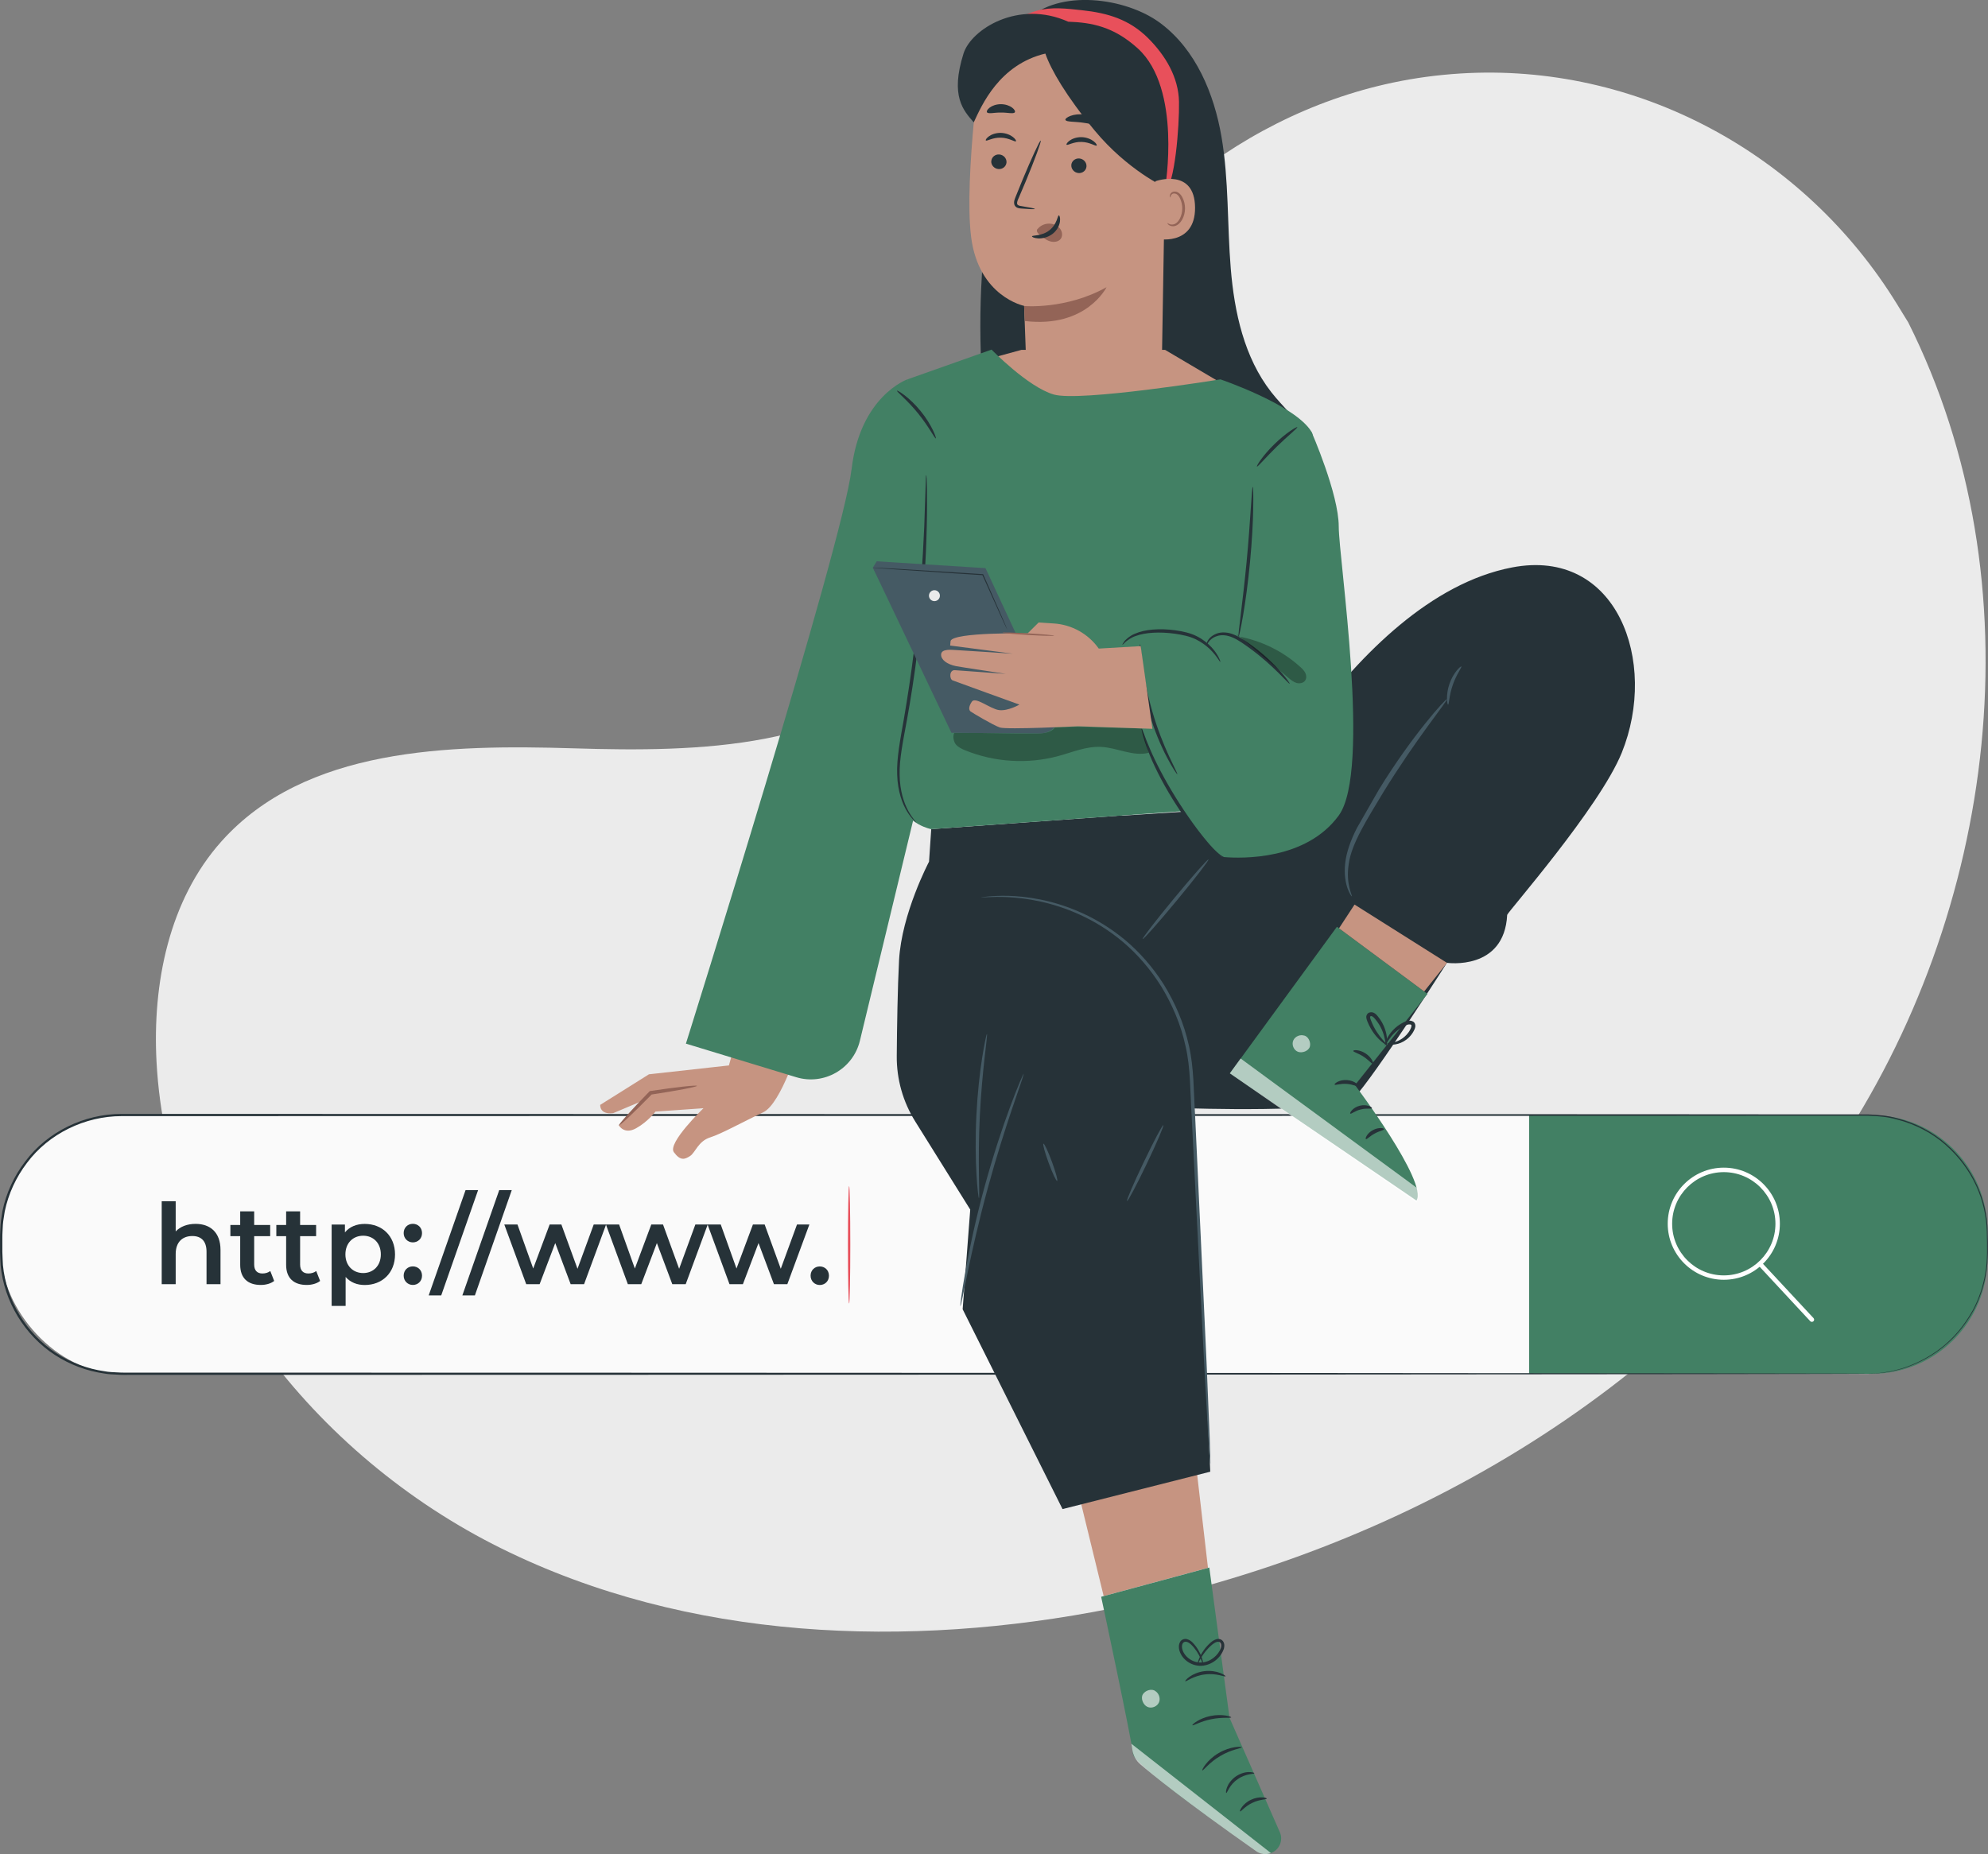 <?xml version="1.0" encoding="UTF-8"?>
<svg id="Character" xmlns="http://www.w3.org/2000/svg" viewBox="0 0 372.61 347.59">
  <rect x="0" y="0" width="372.61" height="347.59" fill="#808080" stroke="none"/>
  <path d="m357.61,60.36l-2.06-3.35c-17.37-28.26-48.77-45.3-81.87-43.23-4.26.27-8.49.83-12.67,1.72-30.1,6.36-56.29,28.84-67.15,57.62-6.38,16.93-8.17,36.42-20.28,49.86-15.77,17.49-42.54,18.04-66.07,17.31-23.54-.72-50.32-.11-66.01,17.45-9.83,11-12.95,26.63-12.16,41.36,2.1,38.99,29.61,73.85,64.6,91.17,34.99,17.33,76.18,18.88,114.47,11.26,53.64-10.68,104.66-40,135.32-85.29,30.66-45.29,38.42-107,13.89-155.88Z" style="fill: #ebebeb; stroke-width: 0px;"/>
  <g>
    <rect x=".22" y="209.05" width="372.3" height="48.51" rx="22.54" ry="22.54" style="fill: #fafafa; stroke-width: 0px;"/>
    <path d="m286.6,209.05h64.2c11.98,0,21.71,9.73,21.71,21.71v5.08c0,11.98-9.73,21.71-21.71,21.71h-64.2v-48.51h0Z" style="fill: #428064; stroke-width: 0px;"/>
    <g>
      <path d="m41.33,234.34v6.41h-2.62v-6.08c0-1.99-.98-2.95-2.66-2.95-1.86,0-3.12,1.13-3.12,3.37v5.66h-2.62v-15.55h2.62v5.66c.86-.92,2.18-1.42,3.73-1.42,2.68,0,4.67,1.53,4.67,4.9Z" style="fill: #263238; stroke-width: 0px;"/>
      <path d="m51.39,240.14c-.63.5-1.57.75-2.51.75-2.45,0-3.86-1.3-3.86-3.77v-5.38h-1.84v-2.09h1.84v-2.56h2.62v2.56h3v2.09h-3v5.32c0,1.09.54,1.68,1.55,1.68.54,0,1.07-.15,1.47-.46l.73,1.86Z" style="fill: #263238; stroke-width: 0px;"/>
      <path d="m60,240.14c-.63.5-1.57.75-2.51.75-2.45,0-3.86-1.3-3.86-3.77v-5.38h-1.84v-2.09h1.84v-2.56h2.62v2.56h3v2.09h-3v5.32c0,1.09.54,1.68,1.55,1.68.54,0,1.07-.15,1.47-.46l.73,1.86Z" style="fill: #263238; stroke-width: 0px;"/>
      <path d="m74.04,235.16c0,3.48-2.41,5.74-5.68,5.74-1.42,0-2.68-.48-3.58-1.51v5.43h-2.62v-15.25h2.49v1.47c.88-1.07,2.18-1.59,3.71-1.59,3.27,0,5.68,2.26,5.68,5.72Zm-2.66,0c0-2.14-1.42-3.5-3.31-3.5s-3.33,1.36-3.33,3.5,1.45,3.5,3.33,3.5,3.31-1.36,3.31-3.5Z" style="fill: #263238; stroke-width: 0px;"/>
      <path d="m75.66,231.17c0-1.05.78-1.74,1.72-1.74s1.72.69,1.72,1.74-.78,1.74-1.72,1.74-1.72-.73-1.72-1.74Zm0,7.98c0-1.05.78-1.74,1.72-1.74s1.72.69,1.72,1.74-.78,1.74-1.72,1.74-1.72-.73-1.72-1.74Z" style="fill: #263238; stroke-width: 0px;"/>
      <path d="m87.26,223.11h2.35l-6.91,19.74h-2.35l6.91-19.74Z" style="fill: #263238; stroke-width: 0px;"/>
      <path d="m93.57,223.11h2.35l-6.91,19.74h-2.35l6.91-19.74Z" style="fill: #263238; stroke-width: 0px;"/>
      <path d="m113.6,229.56l-4.13,11.19h-2.51l-2.89-7.71-2.93,7.71h-2.51l-4.11-11.19h2.47l2.95,8.25,3.08-8.25h2.2l3.02,8.3,3.04-8.3h2.33Z" style="fill: #263238; stroke-width: 0px;"/>
      <path d="m132.65,229.56l-4.13,11.19h-2.51l-2.89-7.71-2.93,7.71h-2.51l-4.11-11.19h2.47l2.95,8.25,3.08-8.25h2.2l3.02,8.3,3.04-8.3h2.33Z" style="fill: #263238; stroke-width: 0px;"/>
      <path d="m151.7,229.56l-4.13,11.19h-2.51l-2.89-7.71-2.93,7.71h-2.51l-4.11-11.19h2.47l2.95,8.25,3.08-8.25h2.2l3.02,8.3,3.04-8.3h2.33Z" style="fill: #263238; stroke-width: 0px;"/>
      <path d="m151.93,239.16c0-1.05.78-1.74,1.72-1.74s1.72.69,1.72,1.74-.78,1.74-1.72,1.74-1.72-.73-1.72-1.74Z" style="fill: #263238; stroke-width: 0px;"/>
    </g>
    <path d="m349.97,257.55s.7-.05,2.07-.13c.68-.06,1.52-.22,2.52-.38.98-.26,2.13-.5,3.37-1.02,2.47-.96,5.45-2.57,8.17-5.39,1.36-1.4,2.6-3.11,3.7-5.07,1.05-1.98,1.85-4.26,2.29-6.75.46-2.49.35-5.19.3-8-.09-2.8-.72-5.74-2-8.53-1.28-2.79-3.21-5.44-5.72-7.64-2.5-2.21-5.64-3.88-9.12-4.77-1.73-.49-3.56-.65-5.41-.71-1.87,0-3.76,0-5.69,0-3.85,0-7.83,0-11.92,0-8.18,0-16.83,0-25.91.02-72.65.02-173,.04-283.83.06-6.87,0-13.64,3.29-17.71,8.74-2.06,2.69-3.51,5.83-4.19,9.13-.11.83-.29,1.66-.35,2.5-.03.84-.11,1.67-.1,2.52v2.54c.01.84.08,1.67.11,2.51.64,6.67,4.44,12.87,9.96,16.47,2.76,1.8,5.9,2.98,9.13,3.43.8.16,1.62.16,2.43.21.81.06,1.64.03,2.46.04,1.64,0,3.28,0,4.91,0,26.14,0,51.35,0,75.36.01,48.03.02,91.28.03,127.6.05,36.32.03,65.71.05,86.03.07,10.15.02,18.04.03,23.39.04,2.67,0,4.71.02,6.08.02,1.37,0,2.07.02,2.07.02,0,0-.7.01-2.07.02-1.37,0-3.41.01-6.08.02-5.35,0-13.24.02-23.39.04-20.32.02-49.71.04-86.03.07-36.32.01-79.57.03-127.6.05-24.02,0-49.23,0-75.36.01-1.63,0-3.27,0-4.91,0-.82,0-1.64.03-2.47-.04-.83-.05-1.66-.05-2.48-.21-3.29-.46-6.49-1.66-9.3-3.49-5.63-3.67-9.51-9.98-10.16-16.78-.04-.85-.1-1.7-.11-2.55v-2.54c-.01-.84.07-1.71.1-2.56.06-.85.24-1.7.35-2.54.69-3.36,2.17-6.56,4.27-9.3,4.15-5.56,11.05-8.91,18.05-8.91,110.83.02,211.19.05,283.83.06,9.08,0,17.73.01,25.91.02,4.09,0,8.06,0,11.92,0,1.93,0,3.82,0,5.69.01,1.87.07,3.72.23,5.47.73,3.51.9,6.68,2.59,9.2,4.83,2.54,2.22,4.48,4.9,5.76,7.72,1.29,2.82,1.92,5.79,2,8.61.05,2.81.15,5.52-.32,8.04-.45,2.51-1.26,4.8-2.32,6.79-1.1,1.97-2.36,3.69-3.73,5.09-2.74,2.82-5.74,4.43-8.23,5.38-1.24.51-2.41.74-3.39,1-1,.15-1.85.3-2.53.36-1.37.06-2.07.08-2.07.08Z" style="fill: #263238; stroke-width: 0px;"/>
    <g>
      <path d="m323.09,239.92c-5.79,0-10.51-4.71-10.51-10.51s4.71-10.51,10.51-10.51,10.51,4.71,10.51,10.51-4.71,10.51-10.51,10.51Zm0-20.18c-5.34,0-9.68,4.34-9.68,9.68s4.34,9.68,9.68,9.68,9.68-4.34,9.68-9.68-4.34-9.68-9.68-9.68Z" style="fill: #fff; stroke-width: 0px;"/>
      <path d="m339.59,247.81c-.11,0-.22-.04-.3-.13l-9.58-10.31c-.16-.17-.15-.43.02-.59.17-.16.43-.15.59.02l9.59,10.31c.16.17.15.43-.02.59-.08.07-.18.11-.28.11Z" style="fill: #fff; stroke-width: 0px;"/>
    </g>
    <path d="m159.15,244.39c-.12,0-.22-4.94-.22-11.03s.1-11.03.22-11.03.22,4.94.22,11.03-.1,11.03-.22,11.03Z" style="fill: #e8505b; stroke-width: 0px;"/>
  </g>
  <g>
    <g>
      <path d="m184.93,41.83c-1.6,12.94-1.58,26.08.06,39.01.41,3.28,1.11,6.86,3.69,8.91,3.07,2.44,7.91,1.59,10.71-1.16,2.8-2.75,3.84-6.89,3.79-10.81-.05-3.92-1.06-7.76-1.77-11.62-.94-5.09-1.41-10.37-3.68-15.01-2.28-4.64-6.98-8.6-12.13-8.08" style="fill: #263238; stroke-width: 0px;"/>
      <path d="m192.51,3.74c5.87-5.79,18.46-4.31,25.05.65,6.59,4.96,10,13.17,11.39,21.29,1.39,8.13,1.05,16.44,1.73,24.66.68,8.22,2.52,16.67,7.59,23.17,2.17,2.77,4.87,5.12,6.81,8.06,3.68,5.59,4.11,13.26.75,19.05-3.36,5.79-10.46,9.26-17.03,8.01-6.82-1.29-12.07-7.1-14.67-13.54-2.61-6.43-3.04-13.5-3.57-20.42-1.66-21.54-4.56-42.98-8.68-64.19" style="fill: #263238; stroke-width: 0px;"/>
      <path d="m185.33,67.26l6.12-1.67h26.92l14.6,8.62s-25.53,11.49-34.99,6.88-12.65-13.06-12.65-13.06" style="fill: #c69481; stroke-width: 0px;"/>
      <g>
        <g>
          <path d="m218.59,18.51l.18-3.6-21.5-4.79c-6.65-.91-14.07,5.55-14.7,12.23-.7,7.42-1.26,16.51-.55,22.09,1.43,11.21,9.93,12.9,9.93,12.9l.9,24.51,24.67,1.08,1.07-64.41Z" style="fill: #c69481; stroke-width: 0px;"/>
          <g>
            <path d="m185.79,30.2c-.05.75.55,1.42,1.34,1.49.79.07,1.46-.49,1.52-1.24.05-.75-.55-1.42-1.33-1.49-.79-.07-1.47.49-1.52,1.25Z" style="fill: #263238; stroke-width: 0px;"/>
            <path d="m184.78,26.33c.17.19,1.28-.58,2.82-.52,1.54.03,2.64.86,2.82.67.08-.08-.09-.42-.57-.8-.47-.37-1.29-.74-2.25-.77-.96-.02-1.78.3-2.25.65-.48.35-.66.68-.57.77Z" style="fill: #263238; stroke-width: 0px;"/>
          </g>
          <g>
            <path d="m200.8,30.95c-.05.75.55,1.42,1.33,1.49.79.07,1.46-.49,1.51-1.24.05-.75-.55-1.42-1.33-1.49-.79-.07-1.47.49-1.52,1.25Z" style="fill: #263238; stroke-width: 0px;"/>
            <path d="m199.91,27.13c.17.19,1.28-.58,2.82-.52,1.54.03,2.64.86,2.82.67.08-.08-.08-.42-.57-.8-.47-.37-1.29-.74-2.25-.77-.96-.02-1.78.3-2.25.65-.48.35-.66.68-.57.77Z" style="fill: #263238; stroke-width: 0px;"/>
          </g>
          <path d="m193.96,39.17c0-.09-.94-.28-2.49-.53-.39-.05-.76-.14-.82-.41-.08-.29.09-.71.3-1.16.4-.94.82-1.93,1.26-2.96,1.75-4.21,3.02-7.68,2.85-7.75-.17-.07-1.72,3.29-3.47,7.5-.42,1.04-.82,2.03-1.21,2.98-.16.44-.43.94-.25,1.54.1.3.38.52.63.6.25.08.47.1.66.11,1.56.13,2.53.17,2.53.08Z" style="fill: #263238; stroke-width: 0px;"/>
          <path d="m191.95,57.37s7.87.71,15.45-3.53c0,0-3.78,7.72-15.3,6.34l-.15-2.81Z" style="fill: #936457; stroke-width: 0px;"/>
          <path d="m194.5,42.9c.58-.71,1.56-1.09,2.52-.95.67.09,1.33.44,1.72.99.39.56.45,1.33.07,1.84-.43.57-1.31.68-2.03.45-.73-.23-1.35-.74-1.93-1.24-.16-.14-.33-.28-.43-.47-.1-.19-.11-.43.02-.57" style="fill: #936457; stroke-width: 0px;"/>
          <path d="m198.46,40.38c-.25-.02-.3,1.65-1.77,2.79-1.46,1.15-3.24.9-3.26,1.14-.03.1.39.34,1.14.38.74.05,1.82-.16,2.72-.85.9-.7,1.3-1.66,1.38-2.34.09-.7-.09-1.12-.2-1.11Z" style="fill: #263238; stroke-width: 0px;"/>
        </g>
        <path d="m199.7,22.48c.14.42,1.68.27,3.48.55,1.81.24,3.25.81,3.5.44.11-.18-.13-.58-.71-1-.57-.42-1.49-.84-2.57-.99-1.08-.15-2.08-.01-2.75.24-.67.25-1.02.57-.96.77Z" style="fill: #263238; stroke-width: 0px;"/>
        <path d="m184.99,21.05c.26.36,1.33.03,2.61.05,1.28-.02,2.35.31,2.61-.05.11-.17-.04-.53-.51-.88-.45-.34-1.22-.64-2.1-.64-.88,0-1.65.29-2.1.64-.46.35-.62.7-.51.88Z" style="fill: #263238; stroke-width: 0px;"/>
      </g>
      <path d="m218.26,36.06c1.95-1.3,2.8-12.42,2.72-16.99-.09-4.57-2.52-8.64-5.75-11.88-3.51-3.52-7.56-4.76-12.5-5.28-2.76-.3-5.72-.66-8.39.1-2.67.76-4.16,1.71-5.46,4.16-.72,1.35-.91,3.3.34,4.19,1.2.85,2.81.17,4.22-.23,3.75-1.06,7.84.14,11.08,2.31,3.24,2.17,5.77,5.21,8.25,8.21,3.23,3.9,4.77,10.4,5.48,15.42" style="fill: #e8505b; stroke-width: 0px;"/>
      <path d="m180.59,10.04c1.43-4.54,10.28-10.16,19.63-5.97,4.3.15,8.48.86,13.06,5.03,8.27,7.54,5.11,26.04,5.11,26.04,0,0-7.05-3.23-13.2-10.65-5.31-6.41-8.22-11.42-9.26-14.45h0c-8.63,2.08-11.9,9.63-13.42,12.9-1.95-2.24-4.44-4.89-1.92-12.9Z" style="fill: #263238; stroke-width: 0px;"/>
      <g>
        <path d="m216.56,33.98c.18-.09,7.36-2.51,7.43,4.91s-7.4,5.97-7.42,5.75c-.01-.21-.02-10.67-.02-10.67Z" style="fill: #c69481; stroke-width: 0px;"/>
        <path d="m218.82,41.81s.13.09.35.19c.21.1.58.16.97.01.78-.3,1.43-1.55,1.45-2.89.01-.68-.14-1.32-.38-1.85-.23-.54-.59-.92-.98-.98-.39-.09-.67.15-.76.36-.1.21-.05.36-.09.37-.02.02-.16-.12-.1-.43.03-.15.11-.32.29-.47.18-.15.44-.22.71-.2.57.03,1.09.56,1.36,1.14.3.58.48,1.31.47,2.07-.03,1.5-.79,2.9-1.86,3.23-.52.14-.96-.01-1.19-.19-.23-.18-.27-.35-.25-.36Z" style="fill: #936457; stroke-width: 0px;"/>
      </g>
    </g>
    <g>
      <path d="m136.59,199.74l-14.96,1.66-9.13,5.73s-.18,1.86,2.42,1.56l5.15-2.17-4.07,4.46s.98,1.79,3.22.54c2.24-1.25,3.63-3.13,3.63-3.13l9-.63s-6.8,6.54-5.55,8.24c1.25,1.7,2.06,1.34,3.04.72.98-.63,1.52-2.78,3.76-3.49,2.24-.72,5.93-2.81,9.94-4.7,3.44-1.63,6.94-13.3,6.94-13.3l-11.49-2.24-1.88,6.78Z" style="fill: #c69481; stroke-width: 0px;"/>
      <path d="m130.64,203.56c.03.19-3.78.92-8.51,1.63l-.12.02.2-.1c-3.3,3.38-6.07,6-6.21,5.87-.14-.13,2.41-2.97,5.71-6.35l.08-.08.12-.02.12-.02c4.73-.71,8.59-1.13,8.61-.94Z" style="fill: #936457; stroke-width: 0px;"/>
    </g>
    <g>
      <g>
        <polygon points="226.41 293.93 223.61 269.75 201.2 276.03 206.86 299.22 226.41 293.93" style="fill: #c69481; stroke-width: 0px;"/>
        <g>
          <path d="m226.66,293.87l3.79,28.18,9.43,21.43c.68,1.54-.09,3.34-1.68,3.91h0c-.89.32-1.87.2-2.65-.34-4.94-3.43-23.03-16.16-23.19-18.24-.19-2.41-5.97-29.46-5.97-29.46l20.27-5.48Z" style="fill: #428064; stroke-width: 0px;"/>
          <g style="opacity: .6;">
            <path d="m238.2,347.39l-26.14-20.48.19,1.19c.16,1.03.68,1.97,1.47,2.65,2.11,1.81,8.06,6.7,21.75,16.31.8.56,1.82.68,2.73.33h0Z" style="fill: #fff; stroke-width: 0px;"/>
          </g>
          <g style="opacity: .6;">
            <path d="m216.39,316.94c.78.38,1.18,1.4.84,2.2-.34.8-1.39,1.21-2.17.85-.79-.36-1.3-1.58-.87-2.33.43-.75,1.68-1.17,2.36-.63" style="fill: #fff; stroke-width: 0px;"/>
          </g>
          <path d="m229.84,336.13c.17.05.57-1.52,2.12-2.57,1.51-1.1,3.13-.95,3.14-1.13.01-.07-.38-.24-1.05-.22-.67,0-1.6.25-2.45.84-.84.6-1.39,1.4-1.62,2.02-.24.63-.21,1.05-.14,1.06Z" style="fill: #263238; stroke-width: 0px;"/>
          <path d="m232.43,339.58c.15.1.91-.96,2.3-1.6,1.37-.68,2.67-.6,2.69-.79.06-.16-1.39-.54-2.96.22-1.58.74-2.19,2.11-2.03,2.16Z" style="fill: #263238; stroke-width: 0px;"/>
          <path d="m225.35,331.9c.15.11,1.31-1.52,3.38-2.71,2.05-1.23,4.04-1.44,4.01-1.63.02-.16-2.13-.22-4.33,1.09-2.22,1.29-3.21,3.19-3.06,3.25Z" style="fill: #263238; stroke-width: 0px;"/>
          <path d="m223.48,323.43c.1.16,1.55-.74,3.56-1.13,2-.42,3.68-.16,3.72-.34.06-.15-1.69-.71-3.84-.27-2.16.43-3.54,1.62-3.43,1.74Z" style="fill: #263238; stroke-width: 0px;"/>
          <path d="m222.16,315.18c.11.15,1.53-1.03,3.67-1.27,2.14-.29,3.8.52,3.87.35.04-.07-.33-.37-1.03-.64-.7-.27-1.76-.46-2.92-.33-1.15.14-2.14.59-2.75,1.02-.62.43-.9.82-.85.87Z" style="fill: #263238; stroke-width: 0px;"/>
          <path d="m225.54,312.35s.04-.39-.13-1.07c-.17-.67-.53-1.64-1.28-2.65-.39-.47-.81-1.1-1.65-1.34-.42-.13-.99.04-1.26.46-.27.41-.3.89-.24,1.34.31,1.78,2.11,3.26,4.16,3.2,2.05-.1,3.69-1.53,4.25-3.2.11-.43.16-.93-.14-1.37-.29-.45-.89-.55-1.28-.41-.81.26-1.27.82-1.7,1.25-.85.93-1.31,1.84-1.57,2.49-.26.65-.31,1.03-.28,1.04.11.06.49-1.49,2.17-3.22.43-.4.92-.91,1.51-1.06.29-.08.56,0,.7.22.14.21.14.57.04.91-.48,1.37-1.98,2.68-3.71,2.73-1.72.07-3.31-1.24-3.57-2.67-.06-.34-.02-.71.13-.94.15-.23.42-.33.69-.27.58.13,1.04.67,1.42,1.11,1.51,1.88,1.64,3.49,1.76,3.44Z" style="fill: #263238; stroke-width: 0px;"/>
        </g>
      </g>
      <g>
        <path d="m174.54,155.44l-.41,6.1s-5.15,9.75-5.62,18.49c-.27,5.08-.39,12.56-.43,17.94-.04,4.33,1.16,8.58,3.45,12.25l10.32,16.54-1.42,18.69,18.72,37.46,27.69-7.01-3.28-69.15-11.14-36.52-2.12-17.35-35.75,2.56Z" style="fill: #263238; stroke-width: 0px;"/>
        <path d="m230.32,151.64l.5,7.95s22.23-47.37,52.57-53.21c19.71-3.8,27.48,17.69,20.57,34.75-4.17,10.27-21.44,29.93-21.47,30.38-.54,10.55-11.29,8.99-11.29,8.99,0,0-13.51,21.25-17.51,25.42-2.73,2.85-31.65,1.83-31.65,1.83l-9.08-18.79-3.66-35.98,21.01-1.36Z" style="fill: #263238; stroke-width: 0px;"/>
        <path d="m191.88,201.29s-.14.62-.52,1.71c-.41,1.2-.94,2.74-1.57,4.58-1.31,3.87-3.04,9.25-4.68,15.27-1.64,6.02-2.88,11.53-3.71,15.53-.39,1.91-.72,3.5-.97,4.75-.23,1.12-.38,1.74-.42,1.73-.04,0,.02-.64.17-1.77.15-1.14.41-2.77.77-4.79.72-4.03,1.89-9.58,3.53-15.62,1.65-6.03,3.44-11.41,4.87-15.25.71-1.92,1.32-3.46,1.77-4.52.44-1.06.71-1.63.75-1.62Z" style="fill: #455a64; stroke-width: 0px;"/>
        <path d="m184.98,193.83c.1.02-.13,1.73-.44,4.5-.31,2.77-.68,6.61-.89,10.86-.21,4.25-.21,8.11-.17,10.9.04,2.79.1,4.52,0,4.53-.04,0-.11-.43-.2-1.2-.09-.78-.18-1.91-.26-3.31-.16-2.8-.23-6.67-.02-10.94.21-4.27.65-8.12,1.09-10.89.22-1.38.42-2.5.58-3.26.16-.77.27-1.19.32-1.18Z" style="fill: #455a64; stroke-width: 0px;"/>
        <path d="m226.84,274.45s-.03-.11-.05-.34c-.02-.26-.05-.58-.08-.99-.06-.92-.14-2.19-.25-3.8-.19-3.35-.45-8.12-.78-13.98-.6-11.85-1.42-28.15-2.33-46.15-.29-4.5-.18-8.94-1.14-13.05-.89-4.13-2.55-7.91-4.56-11.21-2.06-3.29-4.52-6.09-7.15-8.32-2.64-2.22-5.41-3.91-8.09-5.12-5.36-2.46-10.18-3.12-13.45-3.3-1.65-.08-2.93-.04-3.8,0-.4.02-.73.04-.99.05-.22,0-.34,0-.34,0,0,0,1.81-.36,5.13-.3,3.3.1,8.18.69,13.63,3.13,2.72,1.2,5.55,2.89,8.25,5.12,2.69,2.25,5.21,5.08,7.31,8.41,2.06,3.35,3.76,7.19,4.68,11.39.98,4.21.88,8.67,1.17,13.16.84,18,1.59,34.3,2.14,46.16.24,5.87.44,10.64.58,13.99.05,1.61.09,2.89.12,3.81,0,.4.01.73.02.99,0,.22,0,.34-.02.34Z" style="fill: #455a64; stroke-width: 0px;"/>
        <path d="m214.17,176.05c-.14-.11,2.51-3.55,5.92-7.67,3.41-4.12,6.28-7.37,6.42-7.26.14.11-2.51,3.55-5.92,7.67-3.41,4.12-6.28,7.37-6.42,7.25Z" style="fill: #455a64; stroke-width: 0px;"/>
        <path d="m258.47,147.99c3.08-5.03,6.23-9.32,8.62-12.31,2.39-2.99,4.02-4.69,4.11-4.61.11.1-1.34,1.97-3.59,5.07-2.25,3.09-5.28,7.42-8.35,12.41-3,5.01-5.94,9.56-6.46,13.38-.62,3.84.75,6.08.58,6.11-.04.03-.44-.44-.81-1.5-.37-1.05-.67-2.7-.44-4.72.22-2.02,1.02-4.3,2.2-6.6" style="fill: #455a64; stroke-width: 0px;"/>
        <path d="m273.9,124.94c.15.12-.93,1.48-1.6,3.45-.7,1.96-.69,3.69-.89,3.7-.16.03-.47-1.8.27-3.91.73-2.11,2.11-3.36,2.22-3.23Z" style="fill: #455a64; stroke-width: 0px;"/>
        <path d="m211.24,225.16c-.16-.08,1.23-3.33,3.11-7.25,1.88-3.93,3.53-7.05,3.69-6.97.16.08-1.23,3.32-3.11,7.25-1.88,3.93-3.53,7.05-3.69,6.97Z" style="fill: #455a64; stroke-width: 0px;"/>
        <path d="m195.57,214.41c.17-.06.88,1.45,1.59,3.38.71,1.93,1.15,3.54.98,3.6-.17.06-.88-1.45-1.59-3.38-.71-1.93-1.15-3.54-.98-3.6Z" style="fill: #455a64; stroke-width: 0px;"/>
      </g>
      <g>
        <path d="m159.6,88.06c1.6-13.84,10.47-16.94,10.47-16.94l1.3,81.77-10.2,42.22c-1.28,5.29-6.75,8.42-11.95,6.83l-20.66-6.29s29.44-93.76,31.03-107.6Z" style="fill: #428064; stroke-width: 0px;"/>
        <path d="m245.81,80.96s5.11,11.63,5.11,17.75,6.12,45.77,0,54.17c-6.12,8.4-18.14,8.08-21.57,7.79-4.67-.39-26.45-40.67-25.56-41.19l12.25-2.66s8.58.53,12.68,3.99c4.1,3.46,8.09-.53,8.09-.53l8.64-37.17" style="fill: #428064; stroke-width: 0px;"/>
        <path d="m228.75,71.12s14.02,4.76,17.07,9.84c3.05,5.08-14.58,70.42-14.58,70.42l-56.69,4.06s-4.47-.81-5.69-4.88c-1.22-4.06,1.22-79.44,1.22-79.44l15.77-5.58s6.78,7,11.66,8.42c4.88,1.42,31.24-2.84,31.24-2.84Z" style="fill: #428064; stroke-width: 0px;"/>
        <path d="m173.62,89.07s.04.23.06.67c.02.51.04,1.15.06,1.93.03,1.68.04,4.1-.04,7.1-.13,6-.6,14.28-1.75,23.37-.57,4.54-1.24,8.86-1.95,12.76-.71,3.9-1.46,7.39-1.38,10.37.03,2.97.82,5.31,1.62,6.75.8,1.46,1.51,2.09,1.45,2.13-.01.01-.19-.13-.5-.45-.3-.32-.73-.83-1.17-1.56-.89-1.44-1.77-3.82-1.86-6.86-.14-3.04.57-6.6,1.25-10.48.67-3.9,1.33-8.2,1.89-12.74,1.14-9.06,1.68-17.32,1.93-23.31.1-2.92.18-5.32.24-7.09.03-.78.05-1.42.06-1.93.02-.44.04-.67.07-.67Z" style="fill: #263238; stroke-width: 0px;"/>
        <path d="m228.72,124.08c-.1.06-.6-1.06-1.95-2.38-.68-.65-1.58-1.34-2.69-1.87-1.11-.54-2.46-.82-3.89-1.03-2.87-.39-5.54-.23-7.29.42-.9.29-1.49.77-1.91,1.09-.36.37-.58.58-.62.55-.04-.02.11-.28.44-.73.38-.39.99-.96,1.92-1.33,1.83-.81,4.61-1.04,7.55-.64,1.46.21,2.89.52,4.06,1.13,1.17.59,2.09,1.36,2.76,2.08.67.72,1.08,1.41,1.33,1.9.25.49.32.78.29.8Z" style="fill: #263238; stroke-width: 0px;"/>
        <path d="m213.99,136.57c.1-.03.55,1.53,1.59,3.93,1.03,2.4,2.68,5.62,4.79,9.02,2.1,3.39,4.24,6.32,5.93,8.31.84,1,1.58,1.75,2.14,2.21.55.49.93.58.92.63,0,.04-.46.01-1.08-.43-.62-.42-1.43-1.14-2.33-2.11-1.8-1.94-4.02-4.85-6.14-8.27-2.12-3.42-3.73-6.71-4.66-9.18-.47-1.23-.78-2.26-.97-2.97-.18-.72-.24-1.12-.2-1.13Z" style="fill: #263238; stroke-width: 0px;"/>
        <path d="m235.59,87.46c-.14-.1,1.15-2.14,3.28-4.2,2.12-2.08,4.19-3.32,4.28-3.18.11.15-1.76,1.61-3.83,3.64-2.08,2.02-3.58,3.85-3.73,3.74Z" style="fill: #263238; stroke-width: 0px;"/>
        <path d="m168.13,73.25c.08-.14,2.37,1.27,4.43,3.82,2.08,2.54,2.99,5.07,2.84,5.12-.18.08-1.33-2.25-3.34-4.71-1.99-2.47-4.05-4.07-3.93-4.23Z" style="fill: #263238; stroke-width: 0px;"/>
        <path d="m220.66,145.14c-.07.04-.89-1.14-1.97-3.21-1.08-2.06-2.37-5.03-3.35-8.45-.98-3.42-1.46-6.62-1.63-8.94-.18-2.32-.1-3.76-.03-3.76.1,0,.19,1.43.48,3.72.29,2.29.83,5.43,1.8,8.81.97,3.38,2.17,6.33,3.14,8.42.97,2.09,1.65,3.36,1.56,3.41Z" style="fill: #263238; stroke-width: 0px;"/>
        <path d="m241.71,128.17c-.07.06-.82-.77-2.1-2.04-1.28-1.27-3.11-2.95-5.32-4.57-1.11-.8-2.17-1.58-3.22-2.03-1.05-.47-2.1-.57-2.91-.3-.82.24-1.36.73-1.63,1.12-.27.4-.33.68-.39.67-.03,0-.06-.31.17-.8.23-.48.8-1.09,1.7-1.43.9-.36,2.14-.3,3.29.19,1.16.47,2.25,1.25,3.38,2.06,2.24,1.65,4.06,3.42,5.27,4.78,1.21,1.36,1.83,2.3,1.77,2.35Z" style="fill: #263238; stroke-width: 0px;"/>
        <g style="opacity: .3;">
          <path d="m215.3,141.13c-2.93.74-5.9-.96-8.92-1.11-2.74-.14-5.36.99-8,1.71-5.72,1.55-11.94,1.18-17.43-1.05-.64-.26-1.3-.56-1.76-1.08-.46-.52-.66-1.59-.33-2.2,5.1-.05,10.17.16,15.27.11,1.04-.01,2.14-.04,3.02-.59.44-.28.54-.55.54-.55,0,0,3.05-.1,4.14-.11,2.45-.01,5.28.19,7.74.18,1.07,0,4.51.15,4.43.15" style="stroke-width: 0px;"/>
        </g>
        <g style="opacity: .3;">
          <path d="m232.08,119.31c4.32.78,8.41,2.79,11.65,5.74.36.33.72.68.93,1.12.21.44.25.99-.03,1.4-.34.5-1.04.62-1.62.46-.58-.17-1.05-.56-1.51-.95-3.22-2.73-6.44-5.45-9.66-8.18" style="stroke-width: 0px;"/>
        </g>
        <path d="m234.8,91.27c.09,0,.14,1.59.09,4.14-.05,2.56-.23,6.09-.6,9.98-.37,3.89-.86,7.39-1.29,9.92-.43,2.52-.78,4.07-.86,4.05-.09-.02.1-1.59.41-4.12.31-2.53.73-6.03,1.1-9.91.37-3.88.61-7.39.78-9.94.17-2.55.28-4.13.37-4.12Z" style="fill: #263238; stroke-width: 0px;"/>
      </g>
      <g>
        <g>
          <g>
            <polygon points="190.64 119.29 184.71 106.51 164.32 105.23 163.6 106.41 179.06 136.19 197.69 136.35 190.64 119.29" style="fill: #455a64; stroke-width: 0px;"/>
            <path d="m189.91,120.48l-5.93-12.79-20.39-1.28,14.74,30.97,16.53.12c.99,0,1.94-.35,2.67-1.01l.15-.14-7.77-15.87Z" style="fill: #455a64; stroke-width: 0px;"/>
            <path d="m174.45,112.43c.42.38,1.07.35,1.45-.07.38-.42.35-1.07-.07-1.45s-1.07-.35-1.45.07c-.38.42-.35,1.07.07,1.45Z" style="fill: #ebebeb; stroke-width: 0px;"/>
          </g>
          <path d="m213.81,121.13l-7.87.46c-1.96-2.77-5.07-4.5-8.45-4.71l-2.82-.18-2.06,2.04s-13.83-.26-14.44,1.41l-.05.55-.03.32,11.75,1.53s-10.03-.66-10.63-.68c-.66-.02-2.79-.34-2.82.84-.02.97,1.07,1.81,2.79,2.17.71.15,9.35,1.45,9.35,1.45,0,0-9.12-.66-9.56-.69-1.07-.07-1.04,1.66-.42,1.91.49.2,12.52,4.54,12.52,4.54,0,0-2.15,1.25-3.82,1.03-1.67-.23-4.42-2.57-5.09-1.59-.66.98-.58,1.59-.24,1.85.35.26,4.18,2.55,5.48,3,1.3.44,14.65-.23,14.65-.23l13.95.48-2.2-15.51Z" style="fill: #c69481; stroke-width: 0px;"/>
          <path d="m187.9,118.61c0-.08,2.18-.03,4.85.13,2.67.15,4.84.35,4.83.43,0,.08-2.18.03-4.85-.13-2.67-.15-4.84-.35-4.83-.43Z" style="fill: #936457; stroke-width: 0px;"/>
        </g>
        <path d="m188.79,118.05s-.14-.26-.37-.76c-.26-.57-.59-1.28-.98-2.13-.86-1.92-2.01-4.46-3.32-7.38l.08.05c-1.46-.09-3.04-.19-4.67-.3-4.35-.29-8.29-.55-11.27-.75-1.37-.1-2.51-.18-3.41-.25-.35-.03-.66-.06-.93-.08-.21-.02-.32-.03-.32-.04,0,0,.11,0,.32,0,.27.01.58.03.93.04.9.05,2.05.11,3.42.19,2.98.18,6.92.43,11.27.7,1.64.11,3.21.21,4.67.3h.06s.02.05.02.05c1.29,2.93,2.41,5.48,3.26,7.41.37.86.68,1.57.93,2.15.21.5.31.78.31.78Z" style="fill: #263238; stroke-width: 0px;"/>
      </g>
      <g>
        <g>
          <g>
            <path d="m267.55,186.34l-13.58,17.08s13.72,18.25,11.52,21.65l-34.98-23.85,20.07-27.48,16.98,12.6Z" style="fill: #428064; stroke-width: 0px;"/>
            <g style="opacity: .6;">
              <path d="m244.53,194.17c-.79-.31-1.79.1-2.13.88-.34.78.06,1.8.85,2.12.79.32,2.01-.13,2.25-.94.25-.81-.29-1.99-1.13-2.11" style="fill: #fff; stroke-width: 0px;"/>
            </g>
            <g style="opacity: .6;">
              <path d="m230.51,201.21l2.02-2.77,32.98,24.21s.78,1.26-.01,2.79l-34.99-24.22Z" style="fill: #fff; stroke-width: 0px;"/>
            </g>
            <path d="m254.65,203.65c-.13.16-1.02-.38-2.23-.45-1.21-.1-2.17.31-2.27.13-.13-.15.85-.96,2.32-.85,1.47.1,2.33,1.04,2.18,1.16Z" style="fill: #263238; stroke-width: 0px;"/>
            <path d="m257.14,207.76c-.08.19-1.01-.06-2.09.23-1.09.25-1.8.91-1.96.78-.18-.09.43-1.15,1.78-1.48,1.35-.34,2.38.31,2.27.47Z" style="fill: #263238; stroke-width: 0px;"/>
            <path d="m256.01,213.54c-.18-.08.2-1.08,1.3-1.67,1.1-.6,2.14-.38,2.11-.19,0,.21-.87.32-1.77.83-.91.48-1.47,1.15-1.65,1.04Z" style="fill: #263238; stroke-width: 0px;"/>
            <path d="m257.32,199.41c-.18.1-.78-.69-1.76-1.32-.97-.65-1.94-.87-1.92-1.08,0-.19,1.16-.28,2.31.48,1.16.75,1.55,1.85,1.37,1.93Z" style="fill: #263238; stroke-width: 0px;"/>
          </g>
          <path d="m259.99,195.92c-.05.07-.78-.31-1.7-1.27-.46-.48-.95-1.1-1.38-1.87-.22-.38-.42-.8-.6-1.24-.08-.22-.19-.46-.22-.78-.06-.31.16-.83.58-.94.37-.13.76-.02,1.01.16.26.18.42.38.57.56.31.37.57.76.79,1.15.43.78.68,1.54.81,2.19.25,1.32.06,2.14-.02,2.13-.12,0-.12-.81-.47-2-.18-.6-.46-1.29-.89-1.98-.22-.35-.47-.69-.76-1.03-.29-.36-.6-.59-.81-.5-.08.04-.1.06-.1.22,0,.16.08.36.16.57.16.42.33.81.52,1.18.38.73.8,1.35,1.18,1.85.77.99,1.38,1.51,1.31,1.6Z" style="fill: #263238; stroke-width: 0px;"/>
          <path d="m259.6,196c-.08-.02.03-.86.77-1.98.37-.56.9-1.16,1.61-1.7.36-.26.76-.51,1.2-.72.45-.19,1.02-.46,1.72-.06.35.24.43.71.36,1-.06.31-.18.53-.29.75-.23.44-.53.83-.85,1.15-.64.65-1.38,1.03-2.03,1.22-1.32.39-2.16.08-2.13.01,0-.12.82-.02,1.96-.49.56-.23,1.19-.62,1.72-1.2.27-.29.51-.63.7-1.01.21-.4.29-.79.13-.86-.17-.13-.66-.07-1.01.12-.4.18-.77.39-1.1.61-.67.46-1.2.98-1.59,1.46-.78.97-1.07,1.72-1.18,1.68Z" style="fill: #263238; stroke-width: 0px;"/>
        </g>
        <polygon points="271.21 180.51 266.93 185.87 250.97 174.03 253.88 169.58 271.21 180.51" style="fill: #c69481; stroke-width: 0px;"/>
      </g>
    </g>
  </g>
</svg>